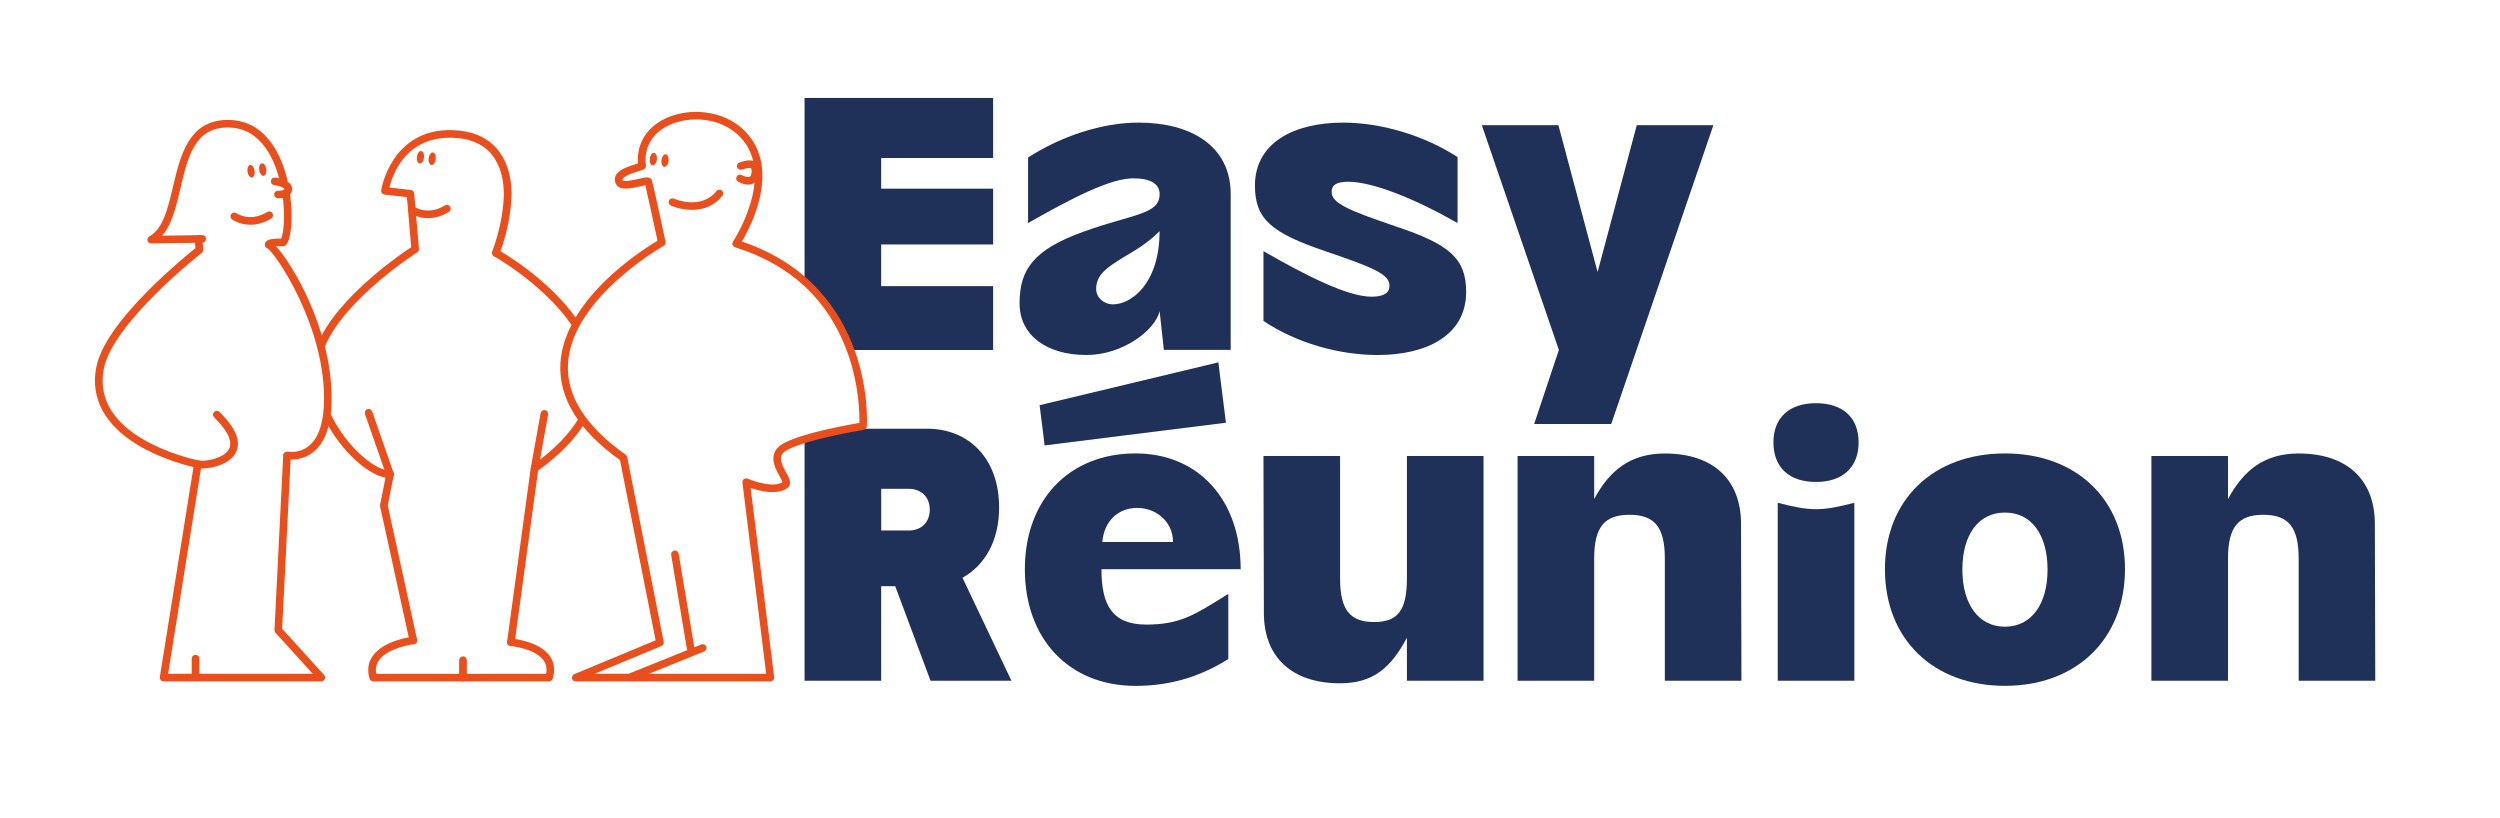 <?xml version="1.0" encoding="UTF-8"?><svg id="Calque_1" xmlns="http://www.w3.org/2000/svg" viewBox="0 0 483.65 158.17"><defs><style>.cls-1{fill:#e94f1c;stroke:#e94f1c;stroke-miterlimit:10;stroke-width:.3px;}.cls-2{fill:#1f3059;}</style></defs><path class="cls-1" d="m89.57,131.7c-.32,0-.59-.26-.59-.59v-3.39c0-.32.26-.59.59-.59s.59.26.59.59v3.39c0,.32-.26.59-.59.59Z"/><ellipse class="cls-1" cx="83.61" cy="30.71" rx="1.07" ry=".54" transform="translate(43.09 110.03) rotate(-83.11)"/><ellipse class="cls-1" cx="81.34" cy="30.43" rx="1.07" ry=".54" transform="translate(41.37 107.53) rotate(-83.11)"/><path class="cls-1" d="m106.22,131.68h-34.01c-.26,0-.49-.17-.56-.42-.47-1.54-.3-2.94.49-4.14,2.03-3.1,7.52-3.78,7.75-3.8.32-.04.61.19.65.51.04.32-.19.61-.51.65-.05,0-5.18.64-6.91,3.28-.53.81-.68,1.71-.45,2.75h33.1c.24-1.07.09-1.98-.45-2.77-1.67-2.46-6.49-2.9-6.54-2.91-.32-.03-.56-.31-.53-.63.03-.32.31-.55.63-.53.22.02,5.42.49,7.41,3.41.81,1.19.97,2.6.49,4.18-.07.25-.3.42-.56.42Z"/><path class="cls-1" d="m75.45,92.35c-3.73,0-9.46-5.21-12.51-11.37-.14-.29-.02-.64.26-.78.29-.14.64-.02.78.26,3.13,6.32,8.55,10.72,11.46,10.72.32,0,.59.26.59.59s-.26.59-.59.59Z"/><path class="cls-1" d="m62.23,67.23c-.08,0-.15-.02-.23-.05-.3-.13-.44-.47-.31-.77,1.72-4.04,5.33-8.42,10.73-13.02,3.33-2.83,6.35-4.88,7.29-5.49l-.85-9.9-4.46-.51c-.16-.02-.3-.1-.4-.23-.1-.13-.14-.29-.11-.44.02-.12,1.9-11.79,13.57-11.5,3.69.09,6.55,1.27,8.51,3.51,3.34,3.82,2.84,9.34,2.79,9.82-.01.42-.22,5.08-2.3,10.47-.12.3-.46.45-.76.34-.3-.12-.45-.45-.34-.76,2.05-5.34,2.22-10.06,2.22-10.11,0-.02,0-.03,0-.05,0-.05.57-5.43-2.51-8.95-1.73-1.98-4.3-3.03-7.65-3.1-.12,0-.25,0-.37,0-8.98,0-11.39,7.67-11.9,9.92l4.31.49c.28.03.49.25.52.53l.92,10.72c.02.22-.09.43-.27.54-.14.09-13.93,8.91-17.87,18.18-.09.22-.31.36-.54.36Z"/><path class="cls-1" d="m82.82,42.06c-2.04,0-3.38-.94-3.47-1-.26-.19-.32-.55-.14-.82.19-.26.55-.32.81-.14.11.08,2.72,1.85,6.13-.23.28-.17.64-.08.8.19.17.28.08.64-.19.8-1.46.9-2.81,1.19-3.95,1.19Z"/><path class="cls-1" d="m79.96,124.49c-.27,0-.51-.19-.57-.46l-5.71-26.1c-.02-.08-.02-.16,0-.24l1.2-6.04c.06-.32.37-.52.69-.46.32.06.52.37.46.69l-1.17,5.92,5.68,25.98c.07.32-.13.63-.45.7-.04,0-.08.01-.13.01Z"/><path class="cls-1" d="m98.83,124.84s-.05,0-.08,0c-.32-.04-.54-.34-.5-.66l4.58-33.64c.02-.16.11-.31.24-.4,4.13-2.92,7.16-6,9.01-9.15.16-.28.52-.37.8-.21.28.16.37.52.21.8-1.9,3.24-4.97,6.39-9.13,9.36l-4.55,33.39c-.04.29-.29.51-.58.51Z"/><path class="cls-1" d="m111,62.79c-.18,0-.37-.09-.48-.25-5.4-7.74-14.73-13.01-14.82-13.06-.28-.16-.38-.51-.23-.8s.51-.38.8-.23c.39.22,9.66,5.45,15.21,13.41.18.27.12.63-.15.81-.1.07-.22.11-.33.11Z"/><path class="cls-1" d="m103.41,91.2s-.07,0-.1,0c-.32-.06-.53-.36-.47-.68l1.9-10.56c.06-.32.36-.53.68-.47.32.06.53.36.47.68l-1.9,10.56c-.05.28-.3.48-.58.48Z"/><path class="cls-1" d="m75.45,92.35c-.24,0-.47-.15-.55-.39l-4.15-11.92c-.11-.31.06-.64.36-.75.3-.11.64.05.75.36l4.15,11.92c.11.31-.06.64-.36.75-.06.02-.13.03-.19.03Z"/><path class="cls-1" d="m29.25,46.96c-.27,0-.5-.18-.57-.44-.07-.26.05-.53.29-.66,2.7-1.45,3.64-5.45,4.64-9.69,1.41-6.01,3.02-12.82,10.44-12.82.05,0,.11,0,.16,0,7.48.1,10.27,7.34,11.27,11.65.07.31-.12.63-.44.7-.32.07-.63-.12-.7-.44-.92-3.98-3.47-10.66-10.14-10.75-.05,0-.1,0-.15,0-6.5,0-7.86,5.79-9.3,11.92-.87,3.71-1.7,7.24-3.74,9.32l8.11-.12h0c.32,0,.58.26.59.58,0,.32-.25.59-.58.59l-9.88.14h0Z"/><path class="cls-1" d="m62.16,131.68h-30.51c-.17,0-.33-.08-.45-.21-.11-.13-.16-.3-.13-.47l6.62-41.3c.05-.32.35-.54.67-.49.32.05.54.35.49.67l-6.51,40.62h28.5l-7.44-8.19c-.1-.12-.16-.27-.15-.42l1.69-33.82c0-.17.09-.33.23-.43.14-.1.31-.14.48-.11.02,0,2.26.44,4.18-1.13,2-1.63,3.01-4.76,3.01-9.31,0-14.46-9.48-28.28-11.03-29.18-.25-.07-.43-.3-.43-.57,0-.21.09-.41.25-.56.45-.43,1.74-.5,2.85-.46.55-1.06.91-4.57.31-8.72-.05-.32.18-.62.49-.66.32-.05.62.18.66.49.63,4.36.31,8.69-.72,9.87-.12.13-.29.21-.47.2-.59-.03-1.21-.02-1.67.02,3.15,3.22,10.93,16.12,10.93,29.56,0,4.93-1.16,8.37-3.46,10.23-1.68,1.36-3.51,1.48-4.47,1.43l-1.65,32.95,8.16,8.99c.16.17.2.42.1.63-.09.21-.3.35-.53.35Zm-10.26-83.74h0,0Zm-.1-.03h0s0,0,0,0Z"/><path class="cls-1" d="m39.06,90.45c-.36,0-.68-.03-.92-.08-1.06-.22-6.58-1.49-11.47-4.45-6.32-3.83-9.05-8.96-7.89-14.86.78-3.96,4.3-9.08,10.45-15.19,3.93-3.91,7.74-7,8.73-7.79l-.12-1.81c-.02-.32.22-.6.55-.62.32-.02.6.22.62.54l.14,2.12c.01.19-.07.38-.22.5-.17.13-17.23,13.52-18.99,22.48-2.58,13.08,16.29,17.48,18.45,17.94,1.25.26,5.01-.35,6.03-2.25,1.02-1.91-1-4.51-2.89-6.35-.23-.23-.24-.6,0-.83s.6-.24.83,0c3.15,3.09,4.2,5.69,3.1,7.74-1.15,2.16-4.47,2.93-6.39,2.93Z"/><ellipse class="cls-1" cx="50.83" cy="32.81" rx=".54" ry="1.07" transform="translate(-4.05 7.34) rotate(-7.95)"/><ellipse class="cls-1" cx="48.56" cy="33.13" rx=".54" ry="1.07" transform="translate(-4.11 7.03) rotate(-7.95)"/><path class="cls-1" d="m37.83,131.4c-.32,0-.59-.26-.59-.59v-3.39c0-.32.26-.59.59-.59s.59.26.59.59v3.39c0,.32-.26.59-.59.59Z"/><path class="cls-1" d="m48.45,43.33c-2.04,0-3.38-.94-3.47-1-.26-.19-.32-.55-.14-.82.19-.26.55-.32.81-.14.11.08,2.72,1.85,6.13-.23.28-.17.64-.08.8.19.17.28.08.64-.19.8-1.46.9-2.81,1.19-3.95,1.19Z"/><path class="cls-1" d="m53.97,38.21c-.08,0-.15,0-.23,0-.32-.02-.57-.29-.55-.61.02-.32.29-.58.61-.55.95.05,1.41-.31,1.42-.46,0-.1-.33-.66-2.17-.92-.32-.05-.54-.34-.5-.66s.34-.54.66-.5c3.1.44,3.21,1.79,3.17,2.19-.09.9-1.09,1.52-2.42,1.52Z"/><path class="cls-2" d="m192.13,30.56v-11.61h-36.48v35.96c2.59,2.28,7.3,7.04,9.25,12.8h27.23v-12.35h-21.66v-8.07h21.66v-10.79h-21.66v-5.93h21.66Z"/><path class="cls-2" d="m197.24,58.72c0-6.67,2.8-10.46,12.44-13.92,9.63-3.46,14.66-3.29,14.66-7.25,0-1.98-1.73-3.05-5.11-3.05-4.45,0-11.94,3.87-20.34,8.65v-12.68c6.42-4.12,14.25-6.75,21.41-6.75,9.88,0,17.79,4.36,17.79,13.83v30.14h-12.93l-.82-7.49c-.82,3.62-7.08,8.48-14.16,8.48-7.66,0-12.93-3.79-12.93-9.96Zm27.09-14c-2.14,2.22-4.94,3.87-7.08,5.11-2.88,1.81-5.19,3.21-5.19,6.09,0,1.56,1.4,2.96,3.29,2.96,3.46,0,8.98-3.95,8.98-14.16Z"/><path class="cls-2" d="m244.43,62.1v-13.51c8.32,4.78,16.31,8.81,20.92,8.81,2.39,0,3.46-.74,3.46-2.14,0-2.22-3.21-3.54-12.44-6.67-10.38-3.54-13.59-6.18-13.59-12.68,0-8.32,7.58-12.19,17.05-12.19,7.49,0,15.81,2.55,22.15,6.67v12.76c-8.4-4.78-16.47-7.99-21.16-7.99-2.31,0-3.21.66-3.21,1.98,0,2.14,3.21,3.54,12.44,6.67,10.38,3.46,13.59,6.18,13.59,12.68,0,8.4-7.66,12.19-17.13,12.19-7.41,0-15.73-2.31-22.07-6.59Z"/><path class="cls-2" d="m301.58,67.7l-14.91-43.48h14.82l7.58,28.41,7.58-28.41h14.82l-19.76,57.81h-14.91l4.78-14.33Z"/><path class="cls-2" d="m186.21,111.77c4.28-2.39,7.08-7.08,7.08-13.59,0-9.47-5.85-15.24-13.92-15.24h-12.34c.02.06.03.08.03.08,0,0-7.19.4-11.41,1.77v46.9h14.82v-18.28h2.72l6.83,18.28h15.65l-9.47-19.93Zm-10.46-9.14h-5.27v-8.07h5.27c2.47,0,4.12,1.56,4.12,4.04s-1.65,4.04-4.12,4.04Z"/><path class="cls-2" d="m198.27,110.12c0-13.42,8.56-22.4,21.41-22.4,12.19,0,20.34,8.98,20.34,22.4h-26.93c0,6.67,1.89,10.71,8.65,10.71s9.47-1.98,15.89-5.93v12.6c-5.02,3.13-10.71,5.19-17.95,5.19-12.85,0-21.41-9.06-21.41-22.56Zm21.74-11.86c-3.71,0-6.42,2.55-6.75,6.59h13.67c0-3.95-3.29-6.59-6.92-6.59Z"/><polygon class="cls-2" points="201.12 78.39 201.36 80.3 201.86 84.26 202.09 86.17 237.17 81.78 236.93 79.87 235.94 72.01 235.71 70.1 201.12 78.39"/><path class="cls-2" d="m244.51,118.36l-.08-30.14h14.82v23.64c0,6.09,1.89,8.48,6.59,8.48s6.34-2.39,6.34-8.48v-23.64h14.82v43.48h-14.82v-8.32c-2.96,5.52-6.26,8.81-12.93,8.81-9.39,0-14.82-5.11-14.74-13.83Z"/><path class="cls-2" d="m293.59,88.22h14.82v8.32c2.96-5.52,7-8.81,13.67-8.81,9.39,0,14.82,5.11,14.74,13.83l.08,30.14h-14.82v-23.63c0-6.09-1.98-8.48-6.84-8.48s-6.83,2.39-6.83,8.48v23.63h-14.82v-43.48Z"/><path class="cls-2" d="m343.09,85.58c0-4.78,3.05-7.58,8.24-7.58s8.24,2.8,8.24,7.58-3.05,7.66-8.24,7.66-8.24-2.8-8.24-7.66Zm15.65,11.69v34.42h-14.82v-34.42c6.42,1.65,8.4,1.65,14.82,0Z"/><path class="cls-2" d="m364.66,110.12c0-13.42,9.31-22.4,23.22-22.4s23.22,8.98,23.22,22.4-9.31,22.56-23.22,22.56-23.22-9.06-23.22-22.56Zm31.46.08c0-6.67-3.05-11.04-8.24-11.04s-8.24,4.36-8.24,11.04,3.13,11.04,8.24,11.04,8.24-4.36,8.24-11.04Z"/><path class="cls-2" d="m416.21,88.22h14.82v8.32c2.96-5.52,7-8.81,13.67-8.81,9.39,0,14.82,5.11,14.74,13.83l.08,30.14h-14.82v-23.63c0-6.09-1.98-8.48-6.84-8.48s-6.83,2.39-6.83,8.48v23.63h-14.82v-43.48Z"/><path class="cls-1" d="m149.06,131.68h-37.69c-.28,0-.52-.2-.57-.47-.05-.27.09-.55.35-.65l15.86-6.59-6.93-35.04c-8-5.71-11.87-11.96-11.52-18.58.3-5.59,3.72-11.5,9.9-17.11,3.87-3.5,7.72-5.89,8.91-6.6-.86-4-2.07-9.58-2.41-10.97-.3.04-.79.15-1.18.24-1.74.4-3.91.89-4.52-.45-.21-.46-.22-.94-.03-1.37.52-1.16,2.36-1.74,3.83-2.21.19-.06.36-.11.52-.17-.32-3.76,1.55-6.89,5.18-8.64,4.27-2.06,11.1-1.89,15.34,2.5,3.27,3.38,4.09,8.25,2.36,14.1-.96,3.27-2.45,5.95-3.16,7.14,13.39,4.44,19.27,13.76,21.85,20.87,2.84,7.82,2.41,14.51,2.39,14.8-.02.27-.22.49-.49.54-.11.02-10.85,1.74-14.85,3.91-1.23.67-1.32,1.41-1.27,1.99.08.82.57,1.72,1,2.52.59,1.08,1.2,2.2.32,2.85-1.97,1.46-5.52.48-7.21-.11l4.58,36.84c.02.17-.03.33-.14.46-.11.13-.27.2-.44.2Zm-24.3-1.17h23.64l-4.62-37.16c-.03-.21.06-.41.23-.54.17-.13.39-.15.58-.07,1.35.59,5.23,1.85,6.95.63,0-.25-.37-.92-.62-1.37-.49-.9-1.04-1.91-1.14-2.97-.12-1.33.51-2.38,1.88-3.13,3.72-2.02,12.57-3.59,14.75-3.96.04-1.64,0-7.44-2.35-13.9-3.7-10.14-11.03-16.98-21.81-20.35-.18-.06-.32-.19-.38-.36s-.04-.37.07-.52c.09-.13,8.54-13,1.34-20.43-3.86-3.99-10.09-4.14-13.99-2.26-3.29,1.59-4.93,4.47-4.48,7.91.03.27-.12.52-.36.62-.27.11-.61.22-1.01.34-1.05.33-2.81.89-3.12,1.57-.04.09-.07.21.02.41.21.47,2.38-.02,3.19-.21,1.38-.32,2.21-.51,2.46.22.21.6,2.22,9.95,2.62,11.82.05.25-.06.51-.29.63-.18.1-17.91,10.16-18.59,22.96-.33,6.24,3.44,12.2,11.22,17.7.12.09.21.22.24.36l7.06,35.74c.05.27-.09.55-.35.65l-13.59,5.65h7.33l14.09-5.67c.3-.12.64.02.76.32.12.3-.02.64-.32.76l-11.39,4.59Z"/><path class="cls-1" d="m133.88,40.45c-.18,0-.36,0-.55-.02-1.94-.11-3.42-.76-3.48-.79-.3-.13-.43-.48-.3-.77.13-.3.48-.43.77-.3.23.1,5.35,2.3,8.41-1.52.2-.25.57-.29.82-.09.25.2.29.57.09.82-1.4,1.75-3.39,2.67-5.76,2.67Z"/><path class="cls-1" d="m144.74,35.57c-.9,0-1.76-.48-1.88-.55-.28-.16-.37-.52-.21-.8.16-.28.52-.37.8-.21.35.2,1.22.54,1.67.31.22-.11.36-.4.42-.86.06-.52,0-.89-.16-1.03-.3-.25-1.19.02-1.67.17-.09.03-.18.05-.26.08-.31.09-.63-.09-.72-.4-.09-.31.09-.63.4-.72.07-.02.15-.05.24-.07.78-.24,1.97-.6,2.75.05.49.4.68,1.1.57,2.05-.12,1.09-.64,1.57-1.05,1.78-.29.15-.6.2-.91.2Z"/><path class="cls-1" d="m133.61,125.97c-.28,0-.53-.2-.58-.49l-3.04-18.15c-.05-.32.16-.62.48-.67.32-.05.62.16.67.48l3.04,18.15c.05.32-.16.62-.48.67-.03,0-.07,0-.1,0Z"/><ellipse class="cls-1" cx="128.66" cy="31.06" rx="1.07" ry=".54" transform="translate(82.38 155.07) rotate(-83.11)"/><ellipse class="cls-1" cx="126.39" cy="30.79" rx="1.07" ry=".54" transform="translate(80.66 152.57) rotate(-83.11)"/></svg>